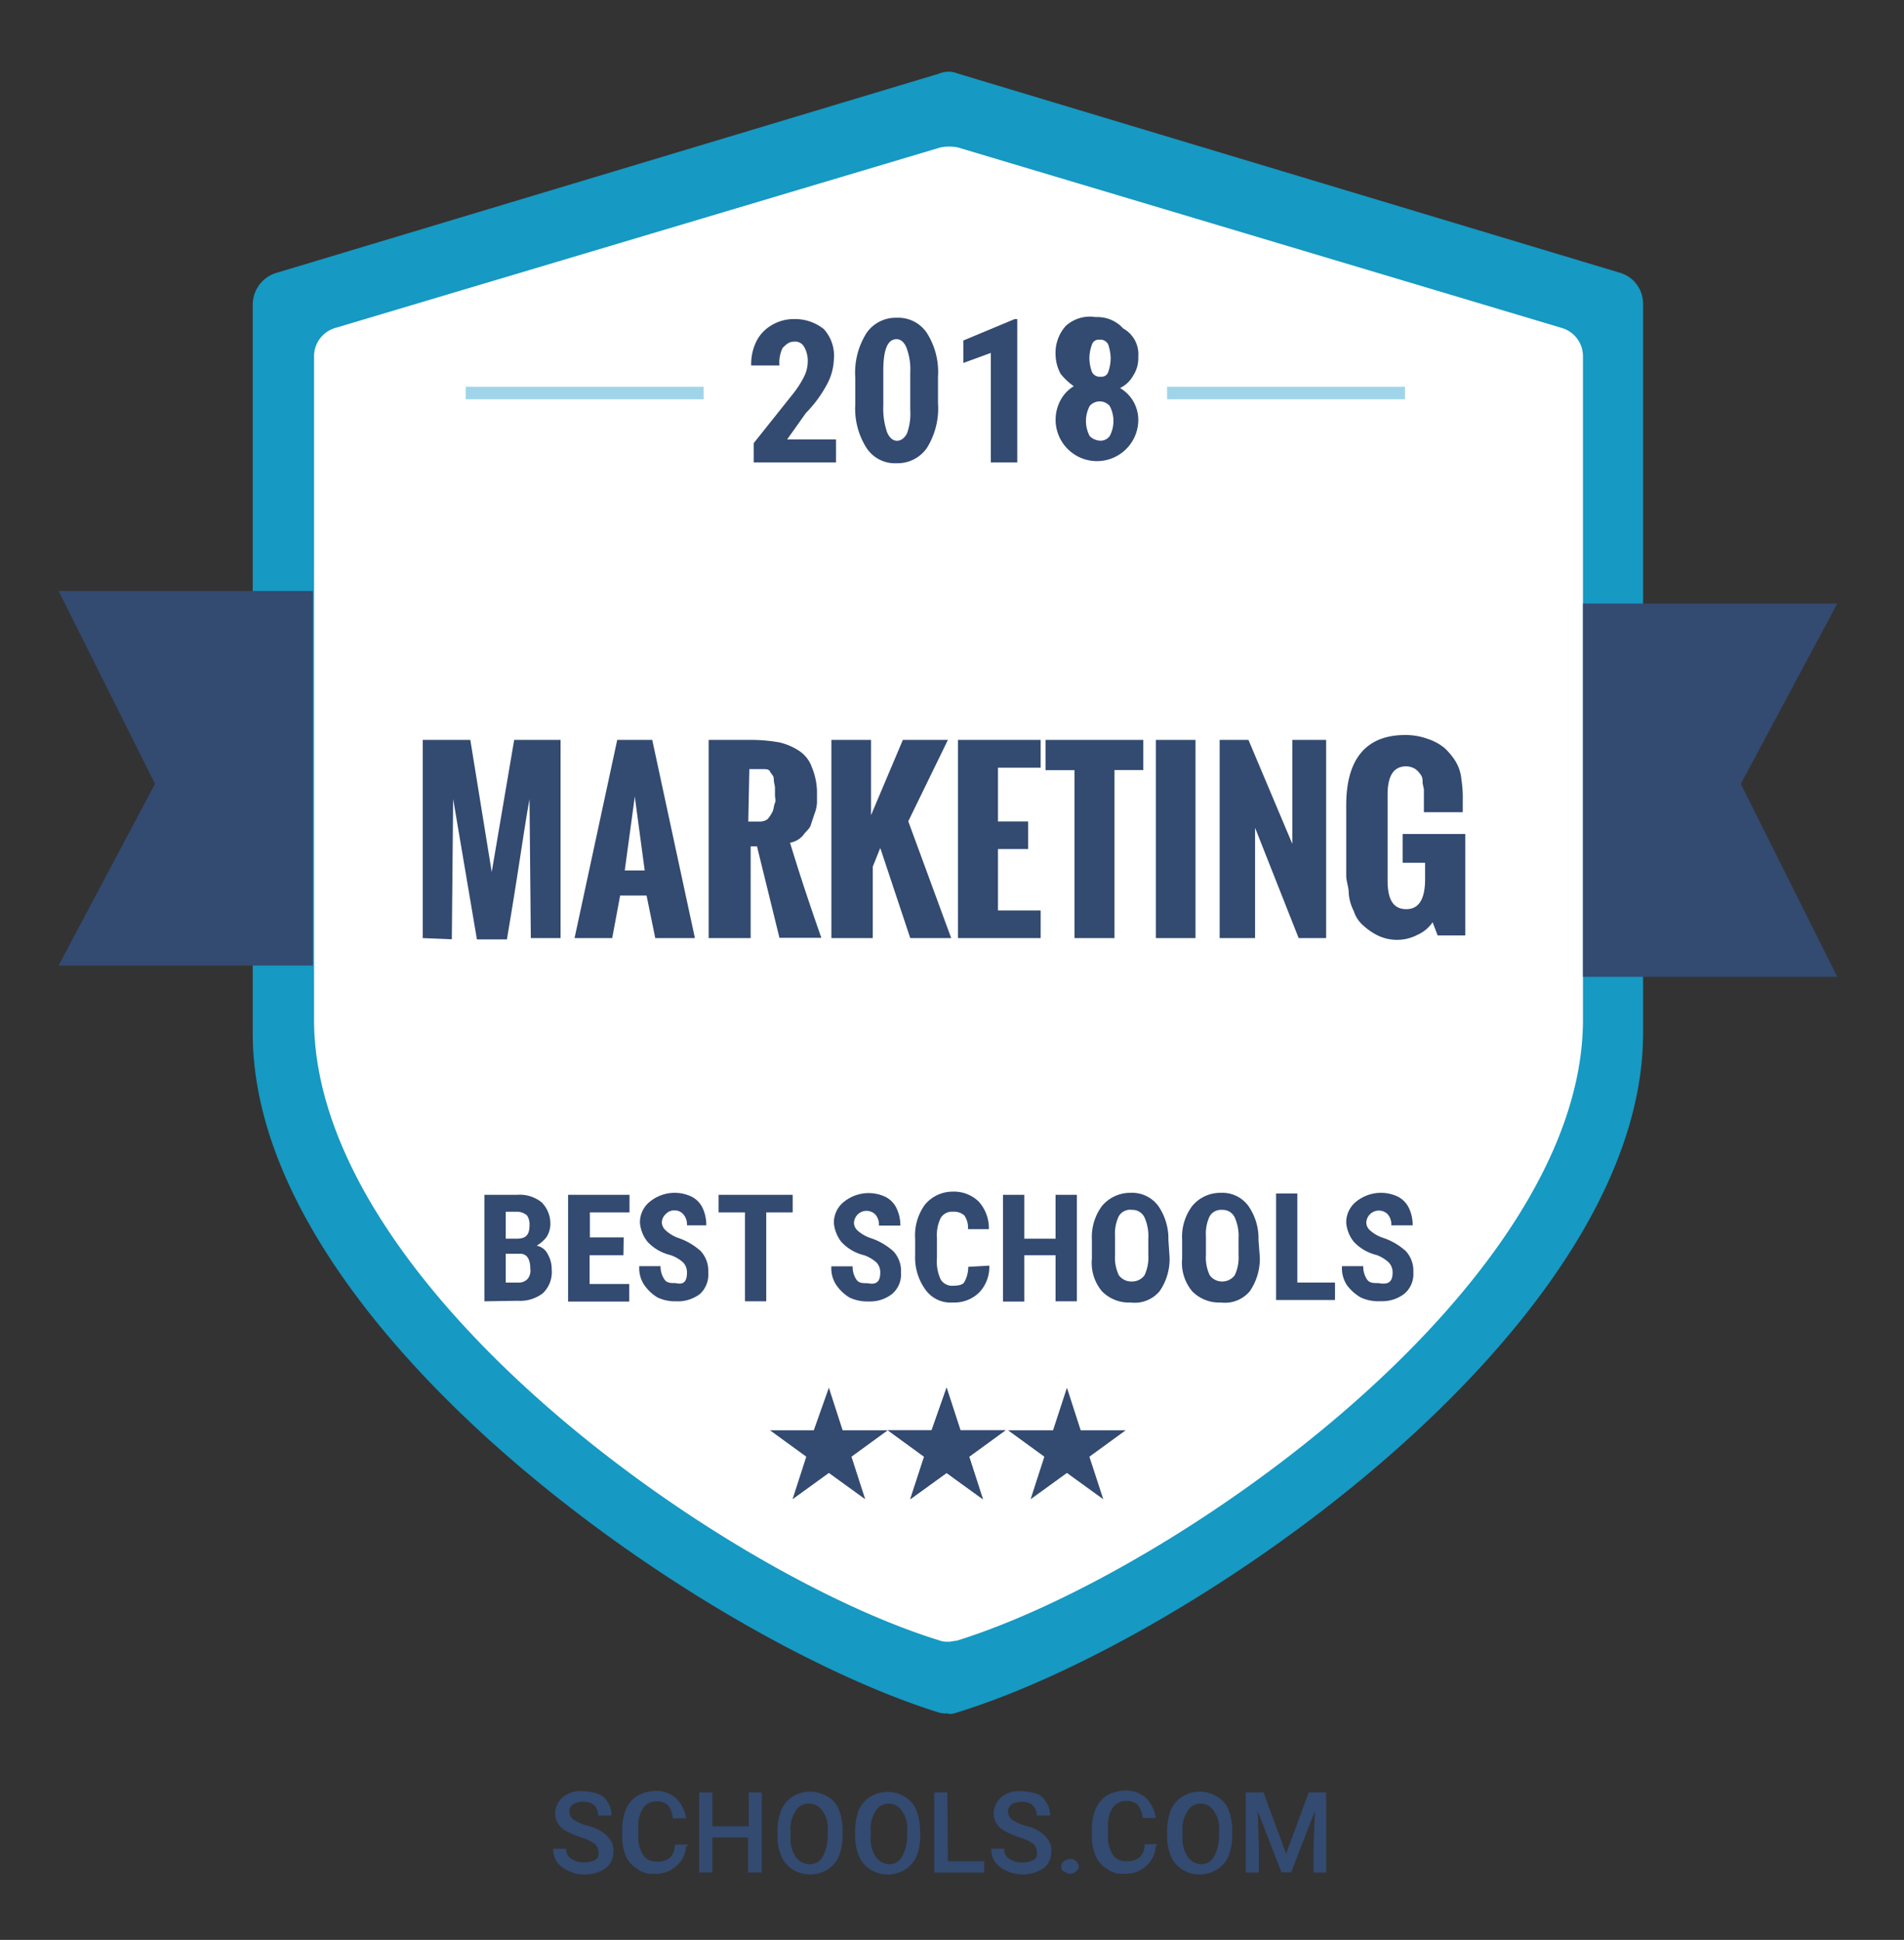 <svg xmlns="http://www.w3.org/2000/svg" width="144.12" height="146.82" viewBox="0 0 144.12 146.82"><rect x="0" y="0" width="144.12" height="146.82" fill="#333333" stroke="none"/><defs><style>.a{fill:#1699c2;}.b{fill:#fff;}.c{fill:#334a71;}.d{fill:#a0d5e9;}</style></defs><title>Marketing</title><path class="a" d="M72.51,129.59c18.11-5.6,51.86-29.21,51.86-51.39V23a2.44,2.44,0,0,0-1.8-2.37L72.51,5.57a1.84,1.84,0,0,0-1.42,0L20.93,20.65A2.52,2.52,0,0,0,19.13,23V78.2c0,22.18,33.75,45.7,51.86,51.39a1.94,1.94,0,0,0,.76.09C71.94,129.78,72.22,129.68,72.51,129.59Z"/><path class="b" d="M72.41,124.18c16.5-5.12,47.41-26.83,47.41-47V27a2.23,2.23,0,0,0-1.61-2.18L72.51,11.16a3.31,3.31,0,0,0-1.33,0L25.38,24.82A2.24,2.24,0,0,0,23.77,27V77.15c0,20.2,30.82,41.91,47.32,47a1.5,1.5,0,0,0,.66.1C71.94,124.28,72.22,124.18,72.41,124.18Z"/><polygon class="c" points="23.68 44.73 4.43 44.73 11.73 59.33 4.43 73.08 23.68 73.08 23.68 44.73"/><polygon class="c" points="119.82 73.93 139.07 73.93 131.77 59.33 139.07 45.68 119.82 45.68 119.82 73.93"/><polygon class="c" points="71.65 105.03 72.7 108.25 76.11 108.25 73.36 110.25 74.4 113.47 71.65 111.48 68.9 113.47 69.95 110.25 67.2 108.25 70.52 108.25 71.65 105.03"/><polygon class="c" points="71.65 105.03 72.7 108.25 76.11 108.25 73.36 110.25 74.4 113.47 71.65 111.48 68.9 113.47 69.95 110.25 67.2 108.25 70.52 108.25 71.65 105.03"/><polygon class="c" points="62.74 105.03 63.78 108.25 67.2 108.25 64.45 110.25 65.49 113.47 62.74 111.48 59.99 113.47 61.03 110.25 58.28 108.25 61.6 108.25 62.74 105.03"/><polygon class="c" points="80.76 105.03 81.8 108.25 85.21 108.25 82.46 110.25 83.51 113.47 80.76 111.48 78.01 113.47 79.05 110.25 76.3 108.25 79.71 108.25 80.76 105.03"/><rect class="d" x="35.25" y="29.27" width="18.01" height="0.95"/><rect class="d" x="88.34" y="29.27" width="18.01" height="0.95"/><path class="c" d="M32,71V56h3.6l1.62,10,1.7-10h3.51V71H40.18l-.1-10.52c-.19,1-.47,2.84-.85,5.31s-.67,4.17-.86,5.31H36.1L34.3,60.47l-.1,10.62L32,71Z"/><path class="c" d="M43.49,71l3.23-15h2.65L52.6,71h-3l-.66-3.22h-2L46.34,71Zm3.8-5.12H48.8l-.75-5.59Z"/><path class="c" d="M53.64,71V56H57a12.34,12.34,0,0,1,2,.19,4.59,4.59,0,0,1,1.52.66,2.45,2.45,0,0,1,.94,1.24,5,5,0,0,1,.38,1.8v.85a2.67,2.67,0,0,1-.19.86c-.09.28-.19.56-.28.85s-.38.47-.57.76a1.67,1.67,0,0,1-1,.57c.86,2.84,1.71,5.31,2.37,7.2H59l-1.7-6.92h-.48V71Zm3-8.82h.86A1,1,0,0,0,58.1,62a2.71,2.71,0,0,0,.37-.56c.1-.19.1-.48.19-.67s0-.38,0-.57v-.57c0-.19-.09-.38-.09-.66s-.19-.38-.28-.57-.29-.19-.57-.19h-1Z"/><path class="c" d="M62.93,71V56h3V61.7L68.34,56h3.41l-3,6.16L72,71H68.9l-2.27-6.82-.57,1.42V71Z"/><path class="c" d="M72.51,71V56h6.26V58.1H75.54v4.07h2.28v2.09H75.54v4.65h3.23V71Z"/><path class="c" d="M81.33,71V58.29H79.14V56h7.4v2.28H84.36V71Z"/><path class="c" d="M87.49,71V56h3V71Z"/><path class="c" d="M92.32,71V56H94.5l3.32,7.87V56h2.56V71H98.3L95,62.65V71Z"/><path class="c" d="M101.9,66.25V60.94c0-3.51,1.52-5.31,4.46-5.31a4.93,4.93,0,0,1,1.7.29,3.91,3.91,0,0,1,1.24.66,4.82,4.82,0,0,1,.85,1,3.18,3.18,0,0,1,.47,1.43,8.66,8.66,0,0,1,.1,1.61v.85h-2.94V59.8c0-.19-.1-.38-.1-.66a.8.8,0,0,0-.19-.57,1.51,1.51,0,0,0-.38-.38,1.36,1.36,0,0,0-.66-.19c-1,0-1.42.76-1.42,2.18v6.45c0,1.52.47,2.18,1.42,2.18s1.42-.76,1.42-2.27V65.3h-1.7V63.12h4.74V70.8h-2.09l-.38-1a2.73,2.73,0,0,1-1.14.95,3.36,3.36,0,0,1-2.93.09,4.54,4.54,0,0,1-1.14-.76,2.39,2.39,0,0,1-.76-1.13,3.57,3.57,0,0,1-.38-1.33C102.09,67.1,101.9,66.73,101.9,66.25Z"/><path class="c" d="M63.41,35H57.05V33.54L60,29.84a7.52,7.52,0,0,0,.86-1.33,2.58,2.58,0,0,0,.28-1.13,2.09,2.09,0,0,0-.28-1.14.76.76,0,0,0-.76-.38c-.38,0-.57.19-.86.47A2.53,2.53,0,0,0,59,27.66H56.86a3.91,3.91,0,0,1,.38-1.8,2.91,2.91,0,0,1,1.14-1.23,3.21,3.21,0,0,1,1.71-.48,3.48,3.48,0,0,1,2.27.76,3,3,0,0,1,.76,2.28,4.31,4.31,0,0,1-.47,1.8A9.45,9.45,0,0,1,61,31.26l-1.42,2h3.7V35Z"/><path class="c" d="M71,30.51a5.66,5.66,0,0,1-.85,3.41,2.71,2.71,0,0,1-2.28,1.14,2.57,2.57,0,0,1-2.27-1.14,5.54,5.54,0,0,1-.86-3.32v-2a5.61,5.61,0,0,1,.86-3.41,2.68,2.68,0,0,1,2.27-1.14,2.6,2.6,0,0,1,2.28,1.14A5.49,5.49,0,0,1,71,28.51ZM68.9,28.23a4.7,4.7,0,0,0-.28-1.9c-.19-.47-.47-.66-.76-.66-.66,0-1,.76-1,2.37V30.7a5.57,5.57,0,0,0,.28,2c.19.47.48.66.76.66s.57-.19.76-.57A4.45,4.45,0,0,0,68.9,31V28.23Z"/><path class="c" d="M77.06,35H75V26.71l-2.08.76v-1.7l3.88-1.62H77V35Z"/><path class="c" d="M86.16,27a2.41,2.41,0,0,1-.38,1.42,2.29,2.29,0,0,1-1,.95,2.76,2.76,0,0,1,1,1,2.84,2.84,0,0,1,.38,1.52,3.13,3.13,0,1,1-5.88-1.61,2.76,2.76,0,0,1,1-1.05,4.7,4.7,0,0,1-1-.94,3.17,3.17,0,0,1-.38-1.43,3.06,3.06,0,0,1,.76-2.18A2.71,2.71,0,0,1,82.94,24a2.63,2.63,0,0,1,2.08.86A2.23,2.23,0,0,1,86.16,27Zm-2.94,6.35A.85.85,0,0,0,84,33a2.44,2.44,0,0,0,0-2.27,1,1,0,0,0-1.52,0,2.44,2.44,0,0,0,0,2.27A1.18,1.18,0,0,0,83.22,33.35Zm.85-6.26a3.52,3.52,0,0,0-.18-1,.65.65,0,0,0-.67-.38.53.53,0,0,0-.57.38,3,3,0,0,0-.19,1,3.08,3.08,0,0,0,.19,1.05.64.64,0,0,0,.67.37.52.52,0,0,0,.57-.37A3.11,3.11,0,0,0,84.07,27.09Z"/><path class="c" d="M36.67,98.49V90.43h2.46A2.66,2.66,0,0,1,41,91a2.29,2.29,0,0,1,.66,1.61,1.88,1.88,0,0,1-.28,1,2.57,2.57,0,0,1-.76.67,1.18,1.18,0,0,1,.85.66,2.25,2.25,0,0,1,.29,1.14,2.21,2.21,0,0,1-.67,1.8,2.81,2.81,0,0,1-1.89.57Zm1.61-4.74h.85c.67,0,.95-.29.95-1a1.21,1.21,0,0,0-.19-.76,1.16,1.16,0,0,0-.76-.28h-.85Zm0,1.14v2.18h1a.87.87,0,0,0,.67-.29,1,1,0,0,0,.19-.76c0-.76-.29-1.13-.76-1.13Z"/><path class="c" d="M47.19,95H44.63v2.18h3v1.33H43V90.43h4.65v1.33h-3v1.89h2.56Z"/><path class="c" d="M52,96.31a1.07,1.07,0,0,0-.29-.76,2.69,2.69,0,0,0-1-.57,3.44,3.44,0,0,1-1.7-1,2.64,2.64,0,0,1-.57-1.43,2,2,0,0,1,.76-1.61,3,3,0,0,1,1.8-.66,3,3,0,0,1,1.33.28,1.86,1.86,0,0,1,.85.86,3,3,0,0,1,.28,1.32H52a1.17,1.17,0,0,0-.29-.85.85.85,0,0,0-.66-.28.84.84,0,0,0-.66.28.86.86,0,0,0-.29.66.83.83,0,0,0,.29.57,2.73,2.73,0,0,0,.94.57,4.87,4.87,0,0,1,1.71,1,2.2,2.2,0,0,1,.57,1.61A2,2,0,0,1,53,97.92a2.76,2.76,0,0,1-1.81.57,3.18,3.18,0,0,1-1.42-.29,3.3,3.3,0,0,1-1-.94,2.27,2.27,0,0,1-.38-1.43h1.61a1.72,1.72,0,0,0,.29,1c.19.28.47.28.85.28C51.74,97.26,52,97,52,96.31Z"/><path class="c" d="M60,91.76H58v6.73H56.39V91.76h-2V90.43H60v1.33Z"/><path class="c" d="M66.63,96.31a1.07,1.07,0,0,0-.29-.76A2.73,2.73,0,0,0,65.4,95a3.43,3.43,0,0,1-1.71-1,2.71,2.71,0,0,1-.57-1.43,2,2,0,0,1,.76-1.61,3,3,0,0,1,1.8-.66,3,3,0,0,1,1.33.28,1.86,1.86,0,0,1,.85.86,3,3,0,0,1,.29,1.32H66.53a1.16,1.16,0,0,0-.28-.85.95.95,0,0,0-1.61.66.81.81,0,0,0,.28.57,2.79,2.79,0,0,0,1,.57,4.87,4.87,0,0,1,1.71,1,2.2,2.2,0,0,1,.57,1.61,1.94,1.94,0,0,1-.67,1.61,2.72,2.72,0,0,1-1.8.57,3.15,3.15,0,0,1-1.42-.29,3.3,3.3,0,0,1-1-.94,2.27,2.27,0,0,1-.38-1.43h1.61a1.72,1.72,0,0,0,.28,1c.19.28.48.28.86.28C66.34,97.26,66.63,97,66.63,96.31Z"/><path class="c" d="M74.88,95.74a2.79,2.79,0,0,1-.76,2.08,2.69,2.69,0,0,1-2,.76,2.33,2.33,0,0,1-2.09-1,4.13,4.13,0,0,1-.76-2.56V93.75A3.94,3.94,0,0,1,70,91.19a2.72,2.72,0,0,1,2.09-1,2.69,2.69,0,0,1,2,.76,3,3,0,0,1,.76,2.08H73.27A1.62,1.62,0,0,0,73,92a1.15,1.15,0,0,0-.85-.29,1,1,0,0,0-.95.48,3,3,0,0,0-.28,1.51v1.52a3.22,3.22,0,0,0,.28,1.61,1,1,0,0,0,.95.48c.47,0,.76-.1.85-.29a2.34,2.34,0,0,0,.29-1.14l1.61-.09Z"/><path class="c" d="M81.51,98.49H79.9V95H77.53v3.51H75.92V90.43h1.61v3.32H79.9V90.43h1.61Z"/><path class="c" d="M88.53,95.17a4.27,4.27,0,0,1-.76,2.56,2.45,2.45,0,0,1-2.18.85,2.85,2.85,0,0,1-2.18-.85,3.35,3.35,0,0,1-.76-2.47V93.84a3.94,3.94,0,0,1,.76-2.56,2.78,2.78,0,0,1,2.18-1,2.46,2.46,0,0,1,2.09,1,4.36,4.36,0,0,1,.76,2.56l.09,1.33Zm-1.61-1.42a3.44,3.44,0,0,0-.29-1.61,1,1,0,0,0-.94-.57,1,1,0,0,0-1,.47,3.06,3.06,0,0,0-.29,1.52V95a3.09,3.09,0,0,0,.29,1.52,1.18,1.18,0,0,0,1,.47,1.15,1.15,0,0,0,.94-.47A3.09,3.09,0,0,0,86.92,95Z"/><path class="c" d="M95.36,95.17a4.34,4.34,0,0,1-.76,2.56,2.45,2.45,0,0,1-2.18.85,2.85,2.85,0,0,1-2.18-.85,3.35,3.35,0,0,1-.76-2.47V93.84a3.89,3.89,0,0,1,.76-2.56,2.76,2.76,0,0,1,2.18-1,2.44,2.44,0,0,1,2.08,1,4.29,4.29,0,0,1,.76,2.56l.1,1.33Zm-1.61-1.42a3.44,3.44,0,0,0-.29-1.61,1,1,0,0,0-.95-.57,1,1,0,0,0-.94.47,3.06,3.06,0,0,0-.29,1.52V95a3.09,3.09,0,0,0,.29,1.52,1.15,1.15,0,0,0,.94.47,1.18,1.18,0,0,0,.95-.47A3.09,3.09,0,0,0,93.75,95Z"/><path class="c" d="M98.2,97.07h2.85v1.32H96.59V90.33H98.2Z"/><path class="c" d="M105.41,96.31a1.07,1.07,0,0,0-.29-.76,2.73,2.73,0,0,0-.94-.57,3.43,3.43,0,0,1-1.71-1,2.64,2.64,0,0,1-.57-1.43,2,2,0,0,1,.76-1.61,3,3,0,0,1,1.8-.66,3,3,0,0,1,1.33.28,1.86,1.86,0,0,1,.85.86,3,3,0,0,1,.29,1.32h-1.62a1.16,1.16,0,0,0-.28-.85.95.95,0,0,0-1.61.66.81.81,0,0,0,.28.57,2.79,2.79,0,0,0,1,.57,4.87,4.87,0,0,1,1.71,1,2.2,2.2,0,0,1,.57,1.61,1.94,1.94,0,0,1-.67,1.61,2.72,2.72,0,0,1-1.8.57A3.15,3.15,0,0,1,103,98.2a3.44,3.44,0,0,1-1.05-.94,2.33,2.33,0,0,1-.37-1.43h1.61a1.72,1.72,0,0,0,.28,1c.19.28.48.28.86.28C105.12,97.26,105.41,97,105.41,96.31Z"/><path class="c" d="M45.3,140.21a.87.87,0,0,0-.29-.67,3.68,3.68,0,0,0-1-.47,6.5,6.5,0,0,1-1.14-.48,1.5,1.5,0,0,1-.85-1.32,1.67,1.67,0,0,1,.57-1.24,2.11,2.11,0,0,1,1.51-.47,5,5,0,0,1,1.14.19,1.34,1.34,0,0,1,.76.66,1.61,1.61,0,0,1,.28,1h-1a1.08,1.08,0,0,0-.28-.76,1.17,1.17,0,0,0-.86-.28,1.42,1.42,0,0,0-.76.19.67.67,0,0,0-.28.57.81.81,0,0,0,.28.57,3.64,3.64,0,0,0,1.05.47,3.35,3.35,0,0,1,1.14.47,2.22,2.22,0,0,1,.66.67,1.26,1.26,0,0,1,.19.85,1.51,1.51,0,0,1-.57,1.23,2.68,2.68,0,0,1-1.61.48,2.57,2.57,0,0,1-1.23-.29,2.12,2.12,0,0,1-.86-.66,1.88,1.88,0,0,1-.28-1h1a.78.78,0,0,0,.38.76,1.59,1.59,0,0,0,.95.28,1.81,1.81,0,0,0,.85-.19A.51.51,0,0,0,45.3,140.21Z"/><path class="c" d="M51.93,139.73a2.1,2.1,0,0,1-.76,1.52,2.3,2.3,0,0,1-1.7.57,1.79,1.79,0,0,1-1.24-.38,2.13,2.13,0,0,1-.85-.95A3.62,3.62,0,0,1,47.1,139v-.56a3.92,3.92,0,0,1,.28-1.52,2.31,2.31,0,0,1,.85-1,3.11,3.11,0,0,1,1.33-.38,2.25,2.25,0,0,1,1.61.56,2.57,2.57,0,0,1,.76,1.52h-1a1.85,1.85,0,0,0-.38-1,1.15,1.15,0,0,0-.85-.28,1.24,1.24,0,0,0-1,.47,2.45,2.45,0,0,0-.38,1.52v.57a2.45,2.45,0,0,0,.38,1.52,1.12,1.12,0,0,0,1,.47,1.42,1.42,0,0,0,1-.28,1.31,1.31,0,0,0,.37-1h1v.09Z"/><path class="c" d="M57.62,141.72h-1v-2.65H53.92v2.65h-1v-6.06h1v2.56h2.75v-2.56h1v6.06Z"/><path class="c" d="M63.78,138.88a4.39,4.39,0,0,1-.28,1.61,2.25,2.25,0,0,1-.85,1,2.52,2.52,0,0,1-2.66,0,2.25,2.25,0,0,1-.85-1,3.92,3.92,0,0,1-.29-1.52v-.38a4.47,4.47,0,0,1,.29-1.61,2.3,2.3,0,0,1,.85-1,2.52,2.52,0,0,1,2.66,0,1.91,1.91,0,0,1,.85,1,4,4,0,0,1,.28,1.52Zm-1.13-.29a2.24,2.24,0,0,0-.38-1.51,1.2,1.2,0,0,0-1.05-.57,1.09,1.09,0,0,0-1,.57,2.42,2.42,0,0,0-.38,1.51V139a2.43,2.43,0,0,0,.38,1.52,1.33,1.33,0,0,0,1,.57,1.09,1.09,0,0,0,1.05-.57,3.22,3.22,0,0,0,.38-1.52Z"/><path class="c" d="M69.66,138.88a4.39,4.39,0,0,1-.28,1.61,2.31,2.31,0,0,1-.85,1,2.52,2.52,0,0,1-2.66,0,2.25,2.25,0,0,1-.85-1,3.92,3.92,0,0,1-.29-1.52v-.38A4.47,4.47,0,0,1,65,137a2.3,2.3,0,0,1,.85-1,2.52,2.52,0,0,1,2.66,0,2,2,0,0,1,.85,1,4,4,0,0,1,.28,1.52Zm-1-.29a2.19,2.19,0,0,0-.38-1.51,1.18,1.18,0,0,0-1-.57,1.09,1.09,0,0,0-1,.57,2.42,2.42,0,0,0-.37,1.51V139a2.43,2.43,0,0,0,.37,1.52,1.33,1.33,0,0,0,1,.57,1.09,1.09,0,0,0,1-.57,3.22,3.22,0,0,0,.38-1.52Z"/><path class="c" d="M71.75,140.87H74.5v.85H70.71v-6.06h1Z"/><path class="c" d="M78.48,140.21a.86.86,0,0,0-.28-.67,3.64,3.64,0,0,0-1-.47,6.7,6.7,0,0,1-1.13-.48,1.51,1.51,0,0,1-.86-1.32,1.67,1.67,0,0,1,.57-1.24,2.13,2.13,0,0,1,1.52-.47,5,5,0,0,1,1.14.19,1.32,1.32,0,0,1,.75.66,1.62,1.62,0,0,1,.29,1h-1a1.09,1.09,0,0,0-.29-.76,1.15,1.15,0,0,0-.85-.28,1.42,1.42,0,0,0-.76.19.67.67,0,0,0-.28.57.81.81,0,0,0,.28.57,3.68,3.68,0,0,0,1,.47,3.18,3.18,0,0,1,1.14.47,2.22,2.22,0,0,1,.66.67,1.26,1.26,0,0,1,.19.85,1.51,1.51,0,0,1-.57,1.23,2.86,2.86,0,0,1-2.84.19,2.08,2.08,0,0,1-.85-.66,1.89,1.89,0,0,1-.29-1h1a.77.77,0,0,0,.37.76,1.61,1.61,0,0,0,1,.28,1.86,1.86,0,0,0,.86-.19A.51.51,0,0,0,78.48,140.21Z"/><path class="c" d="M81,140.68a.73.73,0,0,1,.47.19.76.76,0,0,1,.19.38.52.52,0,0,1-.19.38.73.73,0,0,1-.47.19c-.19,0-.29-.1-.48-.19s-.19-.19-.19-.38a.52.52,0,0,1,.19-.38A1.72,1.72,0,0,1,81,140.68Z"/><path class="c" d="M87.49,139.73a2.17,2.17,0,0,1-.76,1.52,2.32,2.32,0,0,1-1.71.57,1.76,1.76,0,0,1-1.23-.38,2.07,2.07,0,0,1-.85-.95,3.61,3.61,0,0,1-.29-1.52v-.56a3.92,3.92,0,0,1,.29-1.52,2.25,2.25,0,0,1,.85-1,3.07,3.07,0,0,1,1.33-.38,2.27,2.27,0,0,1,1.61.56,2.63,2.63,0,0,1,.76,1.52h-1a1.85,1.85,0,0,0-.38-1,1.17,1.17,0,0,0-.86-.28,1.23,1.23,0,0,0-1,.47,2.45,2.45,0,0,0-.38,1.52v.57a2.45,2.45,0,0,0,.38,1.52,1.1,1.1,0,0,0,1,.47,1.42,1.42,0,0,0,1-.28,1.28,1.28,0,0,0,.38-1h.95v.09Z"/><path class="c" d="M93.27,138.88a4.39,4.39,0,0,1-.28,1.61,2.27,2.27,0,0,1-.86,1,2.5,2.5,0,0,1-2.65,0,2.25,2.25,0,0,1-.85-1,3.92,3.92,0,0,1-.29-1.52v-.38a4.47,4.47,0,0,1,.29-1.61,2.3,2.3,0,0,1,.85-1,2.5,2.5,0,0,1,2.65,0,1.92,1.92,0,0,1,.86,1,4,4,0,0,1,.28,1.52Zm-1-.29a2.24,2.24,0,0,0-.38-1.51,1.18,1.18,0,0,0-1-.57,1.09,1.09,0,0,0-1,.57,2.42,2.42,0,0,0-.38,1.51V139a2.43,2.43,0,0,0,.38,1.52,1.33,1.33,0,0,0,1,.57,1.09,1.09,0,0,0,1-.57,3.22,3.22,0,0,0,.38-1.52Z"/><path class="c" d="M95.64,135.66l1.71,4.64,1.71-4.64h1.32v6.06h-.95v-2l.1-2.65-1.8,4.64H97l-1.8-4.64.09,2.65v2h-1v-6.06Z"/></svg>